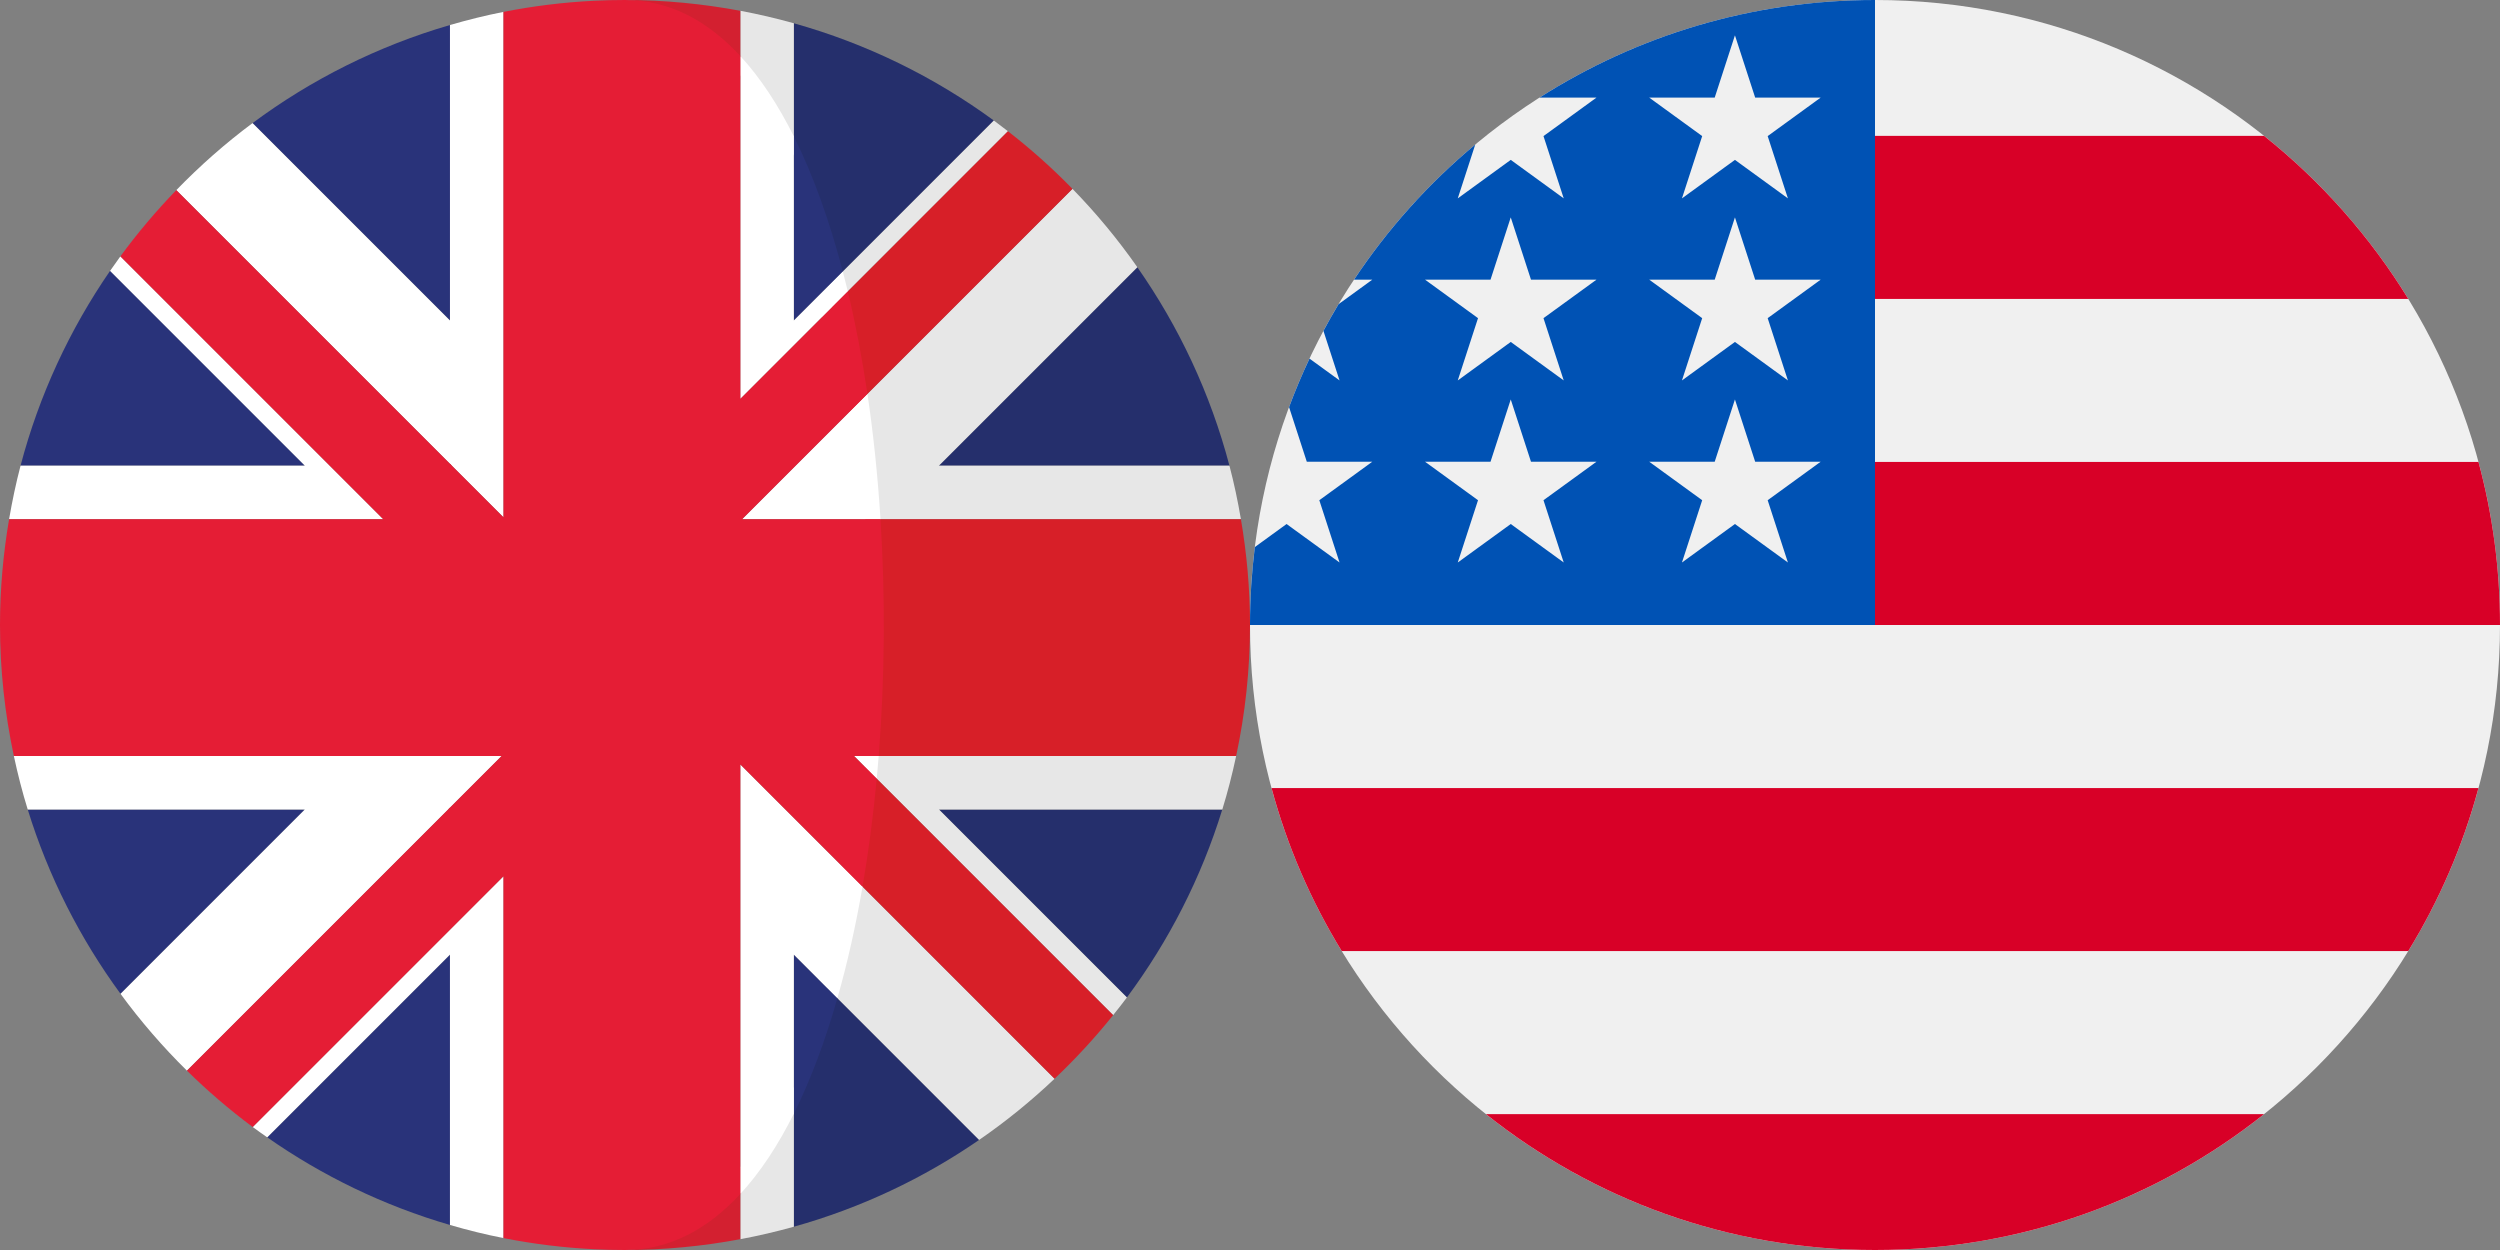 <?xml version="1.0" encoding="UTF-8"?> <svg xmlns="http://www.w3.org/2000/svg" width="160" height="80" viewBox="0 0 160 80" fill="none"><rect x="0" y="0" width="160" height="80" fill="#808080" stroke="none"/><g clip-path="url(#clip0_14_243)"><path d="M120 80C142.091 80 160 62.091 160 40C160 17.909 142.091 0 120 0C97.909 0 80 17.909 80 40C80 62.091 97.909 80 120 80Z" fill="#F0F0F0"></path><path d="M118.261 40H160C160 36.39 159.519 32.892 158.622 29.565H118.261V40Z" fill="#D80027"></path><path d="M118.261 19.13H154.129C151.68 15.135 148.55 11.603 144.899 8.696H118.261V19.13Z" fill="#D80027"></path><path d="M120 80C129.414 80 138.067 76.746 144.899 71.304H95.101C101.933 76.746 110.586 80 120 80Z" fill="#D80027"></path><path d="M85.871 60.869H154.129C156.095 57.662 157.619 54.156 158.622 50.435H81.378C82.381 54.156 83.905 57.662 85.871 60.869Z" fill="#D80027"></path><path d="M98.529 6.247H102.174L98.783 8.71L100.078 12.696L96.688 10.232L93.297 12.696L94.416 9.252C91.431 11.739 88.814 14.652 86.658 17.899H87.826L85.668 19.467C85.332 20.028 85.009 20.598 84.7 21.176L85.731 24.348L83.808 22.951C83.33 23.963 82.893 24.999 82.5 26.056L83.635 29.551H87.826L84.436 32.014L85.731 36L82.34 33.537L80.309 35.012C80.106 36.646 80 38.311 80 40H120C120 17.909 120 15.304 120 0C112.098 0 104.732 2.292 98.529 6.247ZM100.078 36L96.688 33.537L93.297 36L94.593 32.014L91.202 29.551H95.393L96.688 25.565L97.983 29.551H102.174L98.783 32.014L100.078 36ZM98.783 20.362L100.078 24.348L96.688 21.884L93.297 24.348L94.593 20.362L91.202 17.899H95.393L96.688 13.913L97.983 17.899H102.174L98.783 20.362ZM114.426 36L111.036 33.537L107.645 36L108.94 32.014L105.55 29.551H109.741L111.036 25.565L112.331 29.551H116.522L113.131 32.014L114.426 36ZM113.131 20.362L114.426 24.348L111.036 21.884L107.645 24.348L108.94 20.362L105.55 17.899H109.741L111.036 13.913L112.331 17.899H116.522L113.131 20.362ZM113.131 8.71L114.426 12.696L111.036 10.232L107.645 12.696L108.94 8.71L105.55 6.247H109.741L111.036 2.261L112.331 6.247H116.522L113.131 8.71Z" fill="#0052B4"></path></g><g clip-path="url(#clip1_14_243)"><path d="M7.045 17.335C4.465 21.079 2.505 25.283 1.316 29.801H19.512L7.045 17.335Z" fill="#29337A"></path><path d="M28.798 1.601C24.189 2.943 19.921 5.085 16.162 7.878L28.798 20.514V1.601Z" fill="#29337A"></path><path d="M17.102 72.789C20.627 75.256 24.566 77.166 28.798 78.398V61.095L17.102 72.789Z" fill="#29337A"></path><path d="M1.775 51.81C3.098 56.095 5.125 60.069 7.715 63.605L19.509 51.81H1.775Z" fill="#29337A"></path><path d="M7.705 16.407C7.481 16.712 7.261 17.023 7.045 17.336L19.511 29.802H1.316C1.021 30.924 0.781 32.068 0.582 33.228H24.527L7.705 16.407Z" fill="white"></path><path d="M16.174 72.129C16.479 72.356 16.791 72.571 17.102 72.789L28.797 61.094V78.397C29.921 78.726 31.062 79.009 32.223 79.237V56.08L16.174 72.129Z" fill="white"></path><path d="M0.887 48.385C1.135 49.545 1.428 50.689 1.775 51.81H19.508L7.714 63.605C8.997 65.357 10.419 67.002 11.965 68.523L32.103 48.385H0.887Z" fill="white"></path><path d="M28.798 1.601V20.514L16.162 7.879C14.42 9.174 12.792 10.613 11.283 12.169L32.223 33.109V0.761C31.062 0.99 29.921 1.275 28.798 1.601Z" fill="white"></path><path d="M28.798 51.69L28.678 51.811H28.798V51.69Z" fill="#D32030"></path><path d="M32.103 48.385H32.223V48.264L32.103 48.385Z" fill="#D32030"></path><path d="M47.497 33.227H47.381V33.343L47.497 33.227Z" fill="#D32030"></path><path d="M28.916 29.802L28.798 29.683V29.802H28.916Z" fill="#D32030"></path><path d="M32.223 33.109V33.227H32.342L32.223 33.109Z" fill="#D32030"></path><path d="M50.806 69.543V78.51C55.093 77.31 59.09 75.418 62.664 72.954L52.949 63.238C52.172 65.966 51.888 67.376 50.806 69.543Z" fill="#252F6C"></path><path d="M53 18.32L63.606 7.714C59.796 4.923 55.473 2.797 50.806 1.489V10.7C52.054 13.198 52.159 15.096 53 18.32Z" fill="#252F6C"></path><path d="M72.121 63.838C74.792 60.245 76.874 56.189 78.226 51.81H60.094L72.121 63.838Z" fill="#252F6C"></path><path d="M78.684 29.802C77.47 25.188 75.451 20.905 72.79 17.103L60.089 29.802H78.684Z" fill="#252F6C"></path><path d="M55.335 49.063L58.084 51.811L71.241 64.968C71.539 64.594 71.836 64.222 72.122 63.839L60.095 51.811H78.227C78.572 50.69 78.866 49.547 79.113 48.386H55.592C55.553 48.871 55.381 48.58 55.335 49.063Z" fill="#E7E7E7"></path><path d="M52.584 20.325L64.509 8.399C64.21 8.168 63.911 7.937 63.606 7.713L53 18.32C53.11 18.739 52.482 19.896 52.584 20.325Z" fill="#E7E7E7"></path><path d="M50.806 9.963V1.489C49.684 1.174 48.542 0.908 47.381 0.69V4.824C48.655 6.206 49.798 7.941 50.806 9.963Z" fill="#E7E7E7"></path><path d="M55.065 33.227H79.418C79.221 32.067 78.979 30.924 78.684 29.801H60.09L72.791 17.102C71.542 15.318 70.154 13.641 68.639 12.087L54.333 26.391C54.718 28.985 54.891 30.492 55.065 33.227Z" fill="#E7E7E7"></path><path d="M52.371 62.659L62.665 72.954C64.377 71.775 65.99 70.463 67.494 69.038L53.954 55.497C53.522 58.001 53.009 60.42 52.371 62.659Z" fill="#E7E7E7"></path><path d="M47.381 74.7V79.308C48.542 79.092 49.684 78.824 50.807 78.509V69.543C49.798 71.565 48.655 73.32 47.381 74.7Z" fill="#E7E7E7"></path><path d="M54.333 26.391L68.637 12.087C67.349 10.764 65.969 9.533 64.508 8.399L53.269 19.641C53.769 21.729 53.995 24.119 54.333 26.391Z" fill="#D71F28"></path><path d="M38.004 0.049C38.67 0.017 39.334 0 39.999 0C39.331 0 38.665 0.017 38.004 0.049Z" fill="#D32030"></path><path d="M39.999 80C39.334 80 38.67 79.982 38.005 79.95C38.666 79.983 39.331 80 39.999 80Z" fill="#D32030"></path><path d="M39.999 80C42.523 80 44.987 79.756 47.381 79.308V74.7C45.28 76.978 42.822 80 39.999 80Z" fill="#D32030"></path><path d="M79.418 33.227H55.381C55.699 38.244 55.661 43.403 55.266 48.385H79.113C79.691 45.68 80 42.877 80 40.001C80 37.69 79.794 35.431 79.418 33.227Z" fill="#D71F28"></path><path d="M55.335 49.063C55.113 51.426 54.338 53.268 53.953 55.497L67.493 69.038C68.833 67.768 70.085 66.41 71.24 64.969L58.083 51.811L55.335 49.063Z" fill="#D71F28"></path><path d="M47.381 5.121V0.691C44.988 0.244 42.524 0 39.999 0C42.822 0 45.28 2.845 47.381 5.121Z" fill="#D32030"></path><path d="M50.806 71.273C51.888 69.105 52.816 66.61 53.593 63.883L50.806 61.096V71.273Z" fill="#29337A"></path><path d="M53.94 17.38C53.097 14.156 52.054 11.226 50.806 8.728V20.512L53.94 17.38Z" fill="#29337A"></path><path d="M56.111 49.838C56.157 49.356 56.198 48.871 56.237 48.385H54.658L56.111 49.838Z" fill="white"></path><path d="M50.806 20.512V8.727C49.797 6.706 48.655 4.969 47.381 3.588V25.528L54.26 18.648C54.157 18.219 54.048 17.798 53.94 17.379L50.806 20.512Z" fill="white"></path><path d="M47.497 33.227H56.352C56.178 30.492 55.901 27.802 55.517 25.208L47.497 33.227Z" fill="white"></path><path d="M47.381 76.411C48.656 75.029 49.798 73.294 50.807 71.272V61.096L53.594 63.882C54.233 61.642 54.769 59.249 55.202 56.745L47.382 48.924L47.381 76.411Z" fill="white"></path><path d="M47.381 76.411V48.924L55.202 56.745C55.586 54.515 55.889 52.202 56.111 49.838L54.657 48.385H56.236C56.631 43.402 56.669 38.243 56.351 33.227H47.496L55.516 25.208C55.178 22.935 54.76 20.737 54.26 18.649L47.382 25.529V3.589C45.28 1.311 42.822 0 39.999 0C39.334 0 38.67 0.017 38.004 0.049C36.036 0.148 34.107 0.39 32.223 0.761V33.109L11.283 12.169C9.997 13.497 8.8 14.912 7.705 16.407L21.1 29.802L24.527 33.228H0.582C0.207 35.431 0 37.69 0 40.001C0 42.878 0.311 45.68 0.887 48.385H32.103L11.965 68.523C13.284 69.818 14.688 71.025 16.174 72.129L32.223 56.08V79.238C34.106 79.609 36.037 79.851 38.004 79.95C38.669 79.982 39.334 80 39.999 80C42.822 80 45.28 78.689 47.381 76.411Z" fill="#E51D35"></path></g><defs><clipPath id="clip0_14_243"><rect width="80" height="80" fill="white" transform="translate(80)"></rect></clipPath><clipPath id="clip1_14_243"><rect width="80" height="80" fill="white"></rect></clipPath></defs></svg> 